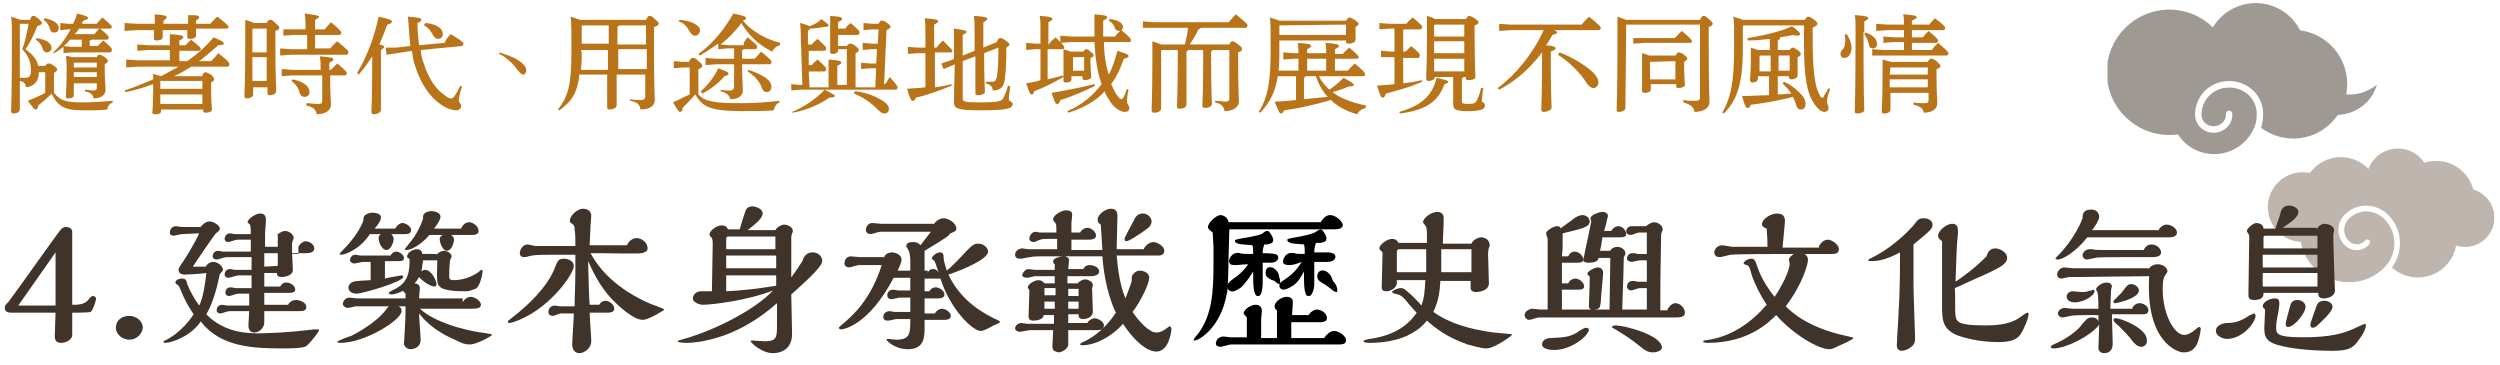 <?xml version="1.0" encoding="UTF-8"?>
<svg id="a" data-name="type text04 sp" xmlns="http://www.w3.org/2000/svg" width="315" height="46" xmlns:xlink="http://www.w3.org/1999/xlink" viewBox="0 0 315 46">
  <defs>
    <clipPath id="b">
      <rect x="265.52" y=".38" width="48.77" height="35.19" fill="none"/>
    </clipPath>
    <clipPath id="f">
      <rect x="531.02" y=".78" width="48.8" height="35.2" fill="none"/>
    </clipPath>
  </defs>
  <g clip-path="url(#b)">
    <g id="c" data-name="Group 5836" opacity=".5">
      <path id="d" data-name="Path 23697" d="M297.98,11.55c-.75.29-1.55.4-2.35.35.08-.43.12-.86.12-1.29.01-3.43-2.53-6.34-5.93-6.79-1.57-3.09-5.36-4.33-8.45-2.75-1.06.54-1.94,1.36-2.55,2.38-1.46-1.44-3.42-2.24-5.47-2.24-4.36,0-7.9,3.54-7.9,7.9s3.54,7.9,7.9,7.9c.35,0,.71-.02,1.06-.07,1.65,2.53,5.04,3.24,7.57,1.59,1.06-.69,1.85-1.73,2.23-2.94.12-.48.16-.98.13-1.48-.06-.88-.48-1.7-1.16-2.26-.71-.59-1.61-.88-2.53-.81-1.87.08-3.32,1.65-3.26,3.52.03.38.21.74.51.98.31.26.72.39,1.12.36h.03c.4-.03.77-.21,1.04-.5.26-.28.4-.66.38-1.04-.01-.22.15-.41.37-.43h0c.22-.01.42.16.43.38,0,0,0,0,0,0,.04.61-.17,1.2-.59,1.65-.41.44-.97.71-1.57.76h-.04c-.61.04-1.22-.15-1.69-.55-.47-.39-.76-.95-.8-1.56-.09-2.32,1.7-4.28,4.01-4.39,1.12-.08,2.24.28,3.1,1,.85.7,1.38,1.73,1.45,2.83.05.69-.03,1.38-.23,2.04,0,0,0,.01,0,.02,2.99,2.24,7.22,1.63,9.46-1.36.06-.08.12-.17.18-.26.58-.03,1.16-.15,1.71-.35,1.57-.57,2.78-1.86,3.23-3.47-.46.37-.97.66-1.53.87" fill="#3f332a"/>
      <path id="e" data-name="Path 23698" d="M311.63,23.87c-.68-2.58-3.31-4.12-5.89-3.44-.09.02-.18.05-.28.08-1.2-1.84-3.67-2.35-5.5-1.15-.7.46-1.24,1.13-1.54,1.92-1.84-1.92-4.89-1.98-6.81-.14-.21.2-.4.42-.57.65-2.38-.5-4.71,1.03-5.2,3.41-.5,2.38,1.03,4.71,3.41,5.2.21.04.42.07.64.08.62,3.37,3.84,5.6,7.21,4.99,1.48-.27,2.81-1.07,3.75-2.25,1.21-1.64,1.11-3.91-.24-5.43-.62-.72-1.52-1.15-2.47-1.16h-.03c-.89.01-1.74.42-2.31,1.1-.6.75-.57,1.82.06,2.54.28.32.68.51,1.1.52h.01c.4,0,.77-.19,1.02-.49.13-.16.35-.18.51-.05.16.13.18.35.05.51,0,0-.01.01-.02.02-.39.46-.96.73-1.56.74h-.02c-.63,0-1.22-.28-1.63-.76-.87-.99-.91-2.47-.08-3.5.71-.84,1.75-1.34,2.85-1.35h.04c1.15.01,2.25.52,3,1.4,1.59,1.8,1.69,4.47.25,6.39,2,1.81,5.09,1.66,6.9-.34.62-.68,1.03-1.52,1.19-2.43,1.94.63,4.02-.43,4.65-2.36.63-1.94-.43-4.02-2.36-4.65-.05-.02-.1-.03-.14-.04" fill="#7e6d5e"/>
    </g>
  </g>
  <g clip-path="url(#f)">
    <g id="g" data-name="Group 5836" opacity=".5">
      <path id="h" data-name="Path 23697" d="M298.02,11.57c-.7.3-1.5.4-2.3.3.1-.4.1-.9.1-1.3,0-3.4-2.5-6.3-5.9-6.8-1.6-3.1-5.4-4.3-8.5-2.8-1.1.5-1.9,1.4-2.5,2.4-1.5-1.4-3.4-2.2-5.5-2.2-4.4,0-7.9,3.5-7.9,7.9s3.5,7.9,7.9,7.9c.4,0,.7,0,1.1-.1,1.6,2.5,5,3.2,7.6,1.6,1.1-.7,1.9-1.7,2.2-2.9.1-.5.2-1,.1-1.5-.1-.9-.5-1.7-1.2-2.3s-1.6-.9-2.5-.8c-1.9.1-3.3,1.7-3.3,3.5,0,.4.2.7.5,1s.7.4,1.1.4h0c.4,0,.8-.2,1-.5.3-.3.4-.7.4-1,0-.2.1-.4.4-.4h0c.2,0,.4.2.4.4h0c0,.6-.2,1.2-.6,1.6s-1,.7-1.6.8h0c-.6,0-1.2-.2-1.7-.5-.5-.4-.8-1-.8-1.6-.1-2.3,1.7-4.3,4-4.4,1.1-.1,2.2.3,3.1,1s1.4,1.7,1.5,2.8c0,.7,0,1.4-.2,2h0c3,2.2,7.2,1.6,9.5-1.4.1-.1.1-.2.2-.3.6,0,1.2-.1,1.7-.4,1.6-.6,2.8-1.9,3.2-3.5-.5.6-1,.9-1.5,1.1" fill="#3f332a"/>
      <path id="i" data-name="Path 23698" d="M311.62,23.88c-.7-2.6-3.3-4.1-5.9-3.4-.1,0-.2.1-.3.1-1.2-1.8-3.7-2.4-5.5-1.2-.7.5-1.2,1.1-1.5,1.9-1.8-1.9-4.9-2-6.8-.1-.2.2-.4.4-.6.7-2.4-.5-4.7,1-5.2,3.4s1,4.7,3.4,5.2c.2,0,.4.1.6.1.6,3.4,3.8,5.6,7.2,5,1.5-.3,2.8-1.1,3.7-2.2,1.2-1.6,1.1-3.9-.2-5.4-.6-.7-1.5-1.1-2.5-1.2h0c-.9,0-1.7.4-2.3,1.1-.6.7-.6,1.8.1,2.5.3.3.7.5,1.1.5h0c.4,0,.8-.2,1-.5.1-.2.4-.2.5-.1.2.1.2.4.1.5h0c-.4.5-1,.7-1.6.7h0c-.6,0-1.2-.3-1.6-.8-.9-1-.9-2.5-.1-3.5.7-.8,1.7-1.3,2.8-1.3h0c1.2,0,2.2.5,3,1.4,1.6,1.8,1.7,4.5.3,6.4,2,1.8,5.1,1.7,6.9-.3.6-.7,1-1.5,1.2-2.4,1.9.6,4-.4,4.7-2.4.6-1.9-.4-4-2.4-4.7h-.1" fill="#7e6d5e"/>
    </g>
  </g>
  <g>
    <path d="M7,29.8c.1-.1.5-.7.6-.8.1-.1.3-.4.7-.4s.8.2.8.6v9.2h.3c.8,0,1.4-.2,1.7-.6.4-.5.5-.5.6-.5.2,0,.4.1.4.4,0,.1-.4,1.5-.7,1.6-.2.1-2,.1-2.3.1v2.8c0,.6-.8,1-1.4,1-.8,0-.8-.6-.8-.9,0,0,.1-2.8.1-2.9H1.6c-.4,0-1,0-1-.6,0-.3.1-.4.5-.8.3-.4,2.4-3.3,4.6-6.4l1.3-1.8ZM7,38.5v-6.7l-4.7,6.7h4.7Z" fill="#3f332a"/>
    <path d="M16.3,42.8c-.9,0-1.7-.7-1.7-1.5,0-.9.7-1.5,1.7-1.5.9,0,1.7.7,1.7,1.5-.1.8-.8,1.5-1.7,1.5Z" fill="#3f332a"/>
    <path d="M25.3,28.6c.1-.2.6-.7,1.1-.7s1.3.5,1.3.9c0,.2-.1.3-.5.6-.2.2-2.4,3.4-2.9,4.2h1.6c.2-.3.5-.6,1-.6.6,0,1.2.6,1.2,1,0,.1-.1.2-.2.3,0,0-.1.2-.2.2-.4,2-.9,3.7-1.7,5.1,2.3,2.4,5.4,2.4,6.6,2.4.3,0,.6,0,2.7-.1,1.6-.1,2.7-.2,4.3-.4h.4c.1,0,.2,0,.2.1,0,.2-1.1,1.6-1.6,2-.4.3-2.2.3-2.9.3-3.6,0-7.9-.1-10.4-3.4-1.2,1.8-3.6,2.7-4.5,2.7-.1,0-.2,0-.2-.1s.1-.2.2-.2c.2-.1,2-.9,3.6-3.3-.6-.9-1.1-1.7-1.7-3.2-.1-.3-.2-.4-.3-.5-.2-.1-.3-.2-.3-.3,0-.3.4-.5.8-.5.5,0,.6.2.7.7.2.6.9,1.9,1.5,2.7.5-.9.8-3.1.9-4.1-.7.1-2.4.2-2.7.2-.6,0-.8-.3-.8-.6,0-.2.1-.3.2-.5.6-.8,1.8-2.8,2.4-4.1-.3,0-2,.1-2.2.1-.1,0-1,.2-1,.2-.3,0-.5-.1-.5-.4s.2-.8.8-.8c.1,0,.6.1.7.1h2.4ZM37.6,31.1c.2-.4.6-.7.9-.7.5,0,1.1.4,1.1.9s-.6.6-1,.6h-1.8c0,.3.1,1.7.1,2.1,0,.8-1.2.9-1.3.9-.7,0-.7-.2-.7-.5h-1.6v1.7h2c.1-.1.2-.5.8-.5.5,0,1.1.4,1.1.9,0,.4-.5.4-.9.4h-3v1.5h3c.2-.4.6-.6,1-.6.5,0,1.3.3,1.3.9,0,.5-.6.5-1,.5h-4.3v1.4c0,.8-.7,1.3-1.3,1.3s-.7-.6-.7-.9.1-1.5.1-1.8h-2.5c-.2,0-1,.3-1.1.3-.2,0-.5-.1-.5-.4,0,0,0-.7.7-.7.1,0,.5.1.6.1h2.8v-1.5h-1.4c-.2,0-1,.3-1.1.3-.2,0-.5-.1-.5-.4,0-.1,0-.7.7-.7.1,0,.5.1.6.1h2v-1.6h-1.7c-.2,0-1,.3-1.2.3s-.5-.1-.5-.4c0-.2.1-.7.7-.7.1,0,.5.1.6.1h2.1v-1.6h-3.2c-.2,0-1,.3-1.2.3s-.5-.1-.5-.4.2-.7.7-.7c.1,0,.5.1.6.1h3.5v-1.5h-1.7c-.2,0-1,.3-1.1.3-.2,0-.5-.1-.5-.4,0-.1.1-.7.7-.7.1,0,.5.1.6.1h2c0-.3,0-1-.1-1.2-.2-.2-.3-.2-.3-.3,0-.4,1-1.1,1.6-1.1.1,0,.7,0,.7.7v.4c0,.1-.1,1-.1,1.6h1.5c.2-.2.7-.5,1-.5.5,0,1.1.4,1.1.9,0,.1-.2.5-.2.6v1.4h.8v-.9ZM35,31.1v-1.5h-1.6v1.5h1.6ZM35,33.5v-1.6h-1.7v1.7l1.7-.1Z" fill="#3f332a"/>
    <path d="M58.3,38.1c.2-.4.6-.7,1-.7.5,0,1.3.5,1.3,1s-.7.5-1.3.5h-6.4c2.4,2.2,7.5,3,7.8,3,1.2.2,1.3.2,1.3.3s-1.9,1.2-2.8,1.2c-.6,0-.9-.1-1.9-.6-2.8-1.2-4-2.7-4.5-3.3,0,.5.2,2.8.2,3.3,0,1-.9,1.2-1.3,1.2-.3,0-.8-.3-.8-.7,0-.1.1-1.4.1-1.7.1-1.5.1-2.5.1-3h-.9c.2.1.4.2.4.6,0,1.1-4.6,4-7.7,4-.1,0-.4,0-.4-.1,0-.2,1.5-.7,1.8-.8,1.8-.9,3.5-2.2,4.2-3.1.2-.3.3-.4.5-.6h-4.2c-.1,0-.8.2-1,.2s-.6-.2-.6-.5.3-.8.8-.8c.1,0,.9.1,1,.1h6.1v-.6l-.2-.2s-.1-.1-.1-.2c0-.4,1.1-.9,1.4-.9,0,0,.7,0,.7.6,0,.2-.1,1.1-.1,1.3h5.5v.5ZM49.8,28.8c.2-.4.6-.7.9-.7.4,0,1.1.4,1.1.9,0,.4-.4.5-.7.5h-1.8c.2.2.3.4.3.6,0,.5-.4,1.4-.9,1.4-.6,0-1-1-1-1.5,0-.2.1-.4.3-.5h-1.4c-1.3,2-3.2,2.6-3.6,2.6-.1,0-.2,0-.2-.1s.5-.6.6-.7c1.2-1.2,2.2-2.8,2.4-3.6v-.2c0-.4.6-.7,1.1-.7.1,0,1.1,0,1.1.6,0,.4-.5,1.1-.8,1.4,0,0,2.6,0,2.6,0ZM49.2,32.2c.2-.4.6-.5.7-.5.4,0,1,.4,1,.8s-.4.4-.6.4h-1.8v2.2c.3-.1,2-.4,2.1-.4.2,0,.2.1.2.2,0,.6-5.1,2.1-5.9,2.1-.4,0-1-.2-1-.8,0-.3.3-.6.6-.7.3-.1,1.8-.2,2.2-.2v-2.3h-1c-.1,0-.9.2-1.1.2s-.5-.2-.5-.4c0-.3.2-.7.7-.7.1,0,.5.1.6.1h1.6s2.2,0,2.2,0ZM55,32.1c.2-.3.7-.5.9-.5.4,0,1,.3,1,.7,0,.1-.1.3-.2.5-.1,1-.1,1.7-.1,2s0,.5.6.5c1.4,0,2.8-.7,3.3-1.2,0,0,.1-.1.2-.1s.1.1.1.2-.2,1.8-.9,2.2c-.1,0-.7.3-1.1.3-.9,0-2.9,0-3.4-.6-.3-.3-.4-.4-.3-3.3h-1.8c0,.2-.1.6-.2,1.4.1-.1.3-.2.5-.2.7,0,1.4,1.3,1.4,1.8,0,.2-.1.3-.3.3-.4,0-1.4-.6-1.9-1.2-.2.4-.7,1.3-2.6,2-.3.1-.7.2-.8.2-.4,0-.4-.1-.4-.2s.1-.1.6-.4c2-.9,2-2.5,2-3.9-.3-.1-.3-.2-.3-.3,0-.5.8-.9,1.2-.9.6,0,.7.4.7.6h1.8v.1ZM58.1,28.8c.2-.5.6-.8,1-.8.5,0,1.2.5,1.2,1.1,0,.4-.4.5-.8.5h-2.7c.4.2.4.5.4.6,0,.4-.3,1.4-.9,1.4-.5,0-.9-1-.9-1.5,0-.2.2-.4.4-.5h-1.7c-.7.9-2.1,1.9-2.9,1.9-.1,0-.2,0-.2-.1,0,0,.6-.8.7-.9.7-.8,1.5-2.4,1.6-3v-.2c0-.5.7-.7,1-.7.5,0,1.2.2,1.2.7,0,.3-.2.7-.8,1.5h3.4Z" fill="#3f332a"/>
    <path d="M69.8,34c.5-1.3.6-1.4,1.3-1.4.5,0,1.2.3,1.2.9,0,.9-2.2,4.1-5.3,6-1.5.9-2.6,1.2-2.8,1.2-.1,0-.2,0-.2-.2q0-.1.3-.3c3.8-2.9,5.1-5.2,5.5-6.2ZM74.4,31.9c1.1,2,3.2,4.5,7.6,6.4.3.1,1.7.6,1.7.7s-2,1.3-2.7,1.3c-1.2,0-3-1.7-3.9-2.6-1.6-1.7-2.5-3.7-3-4.8.1,3.5.1,4.4.2,5.5h1.2c.1-.2.4-.5.8-.5.5,0,1.1.5,1.1,1s-.6.5-1.1.5h-2c0,.6.2,3.1.2,3.6,0,.9-.9,1.5-1.5,1.5-.2,0-.9-.1-.9-1.1,0-.5.2-3.3.2-3.9h-1.7c-.1,0-.8.3-.9.3-.4,0-.6-.2-.6-.5,0-.4.3-.8.8-.8.1,0,.6.1.7.1h1.8c0-1.1.1-2.7.1-4.5v-2h-3.5c-.5,0-1.3,0-2,.1-.1,0-.7.2-.9.2-.3,0-.6-.1-.6-.5,0-.5.4-1.1,1-1.1.1,0,.9.2,1,.2h5c0-.8,0-1.6-.1-2.1,0-.3,0-.5-.3-.7s-.3-.2-.3-.4c0-.6.9-1.5,1.7-1.5.2,0,1,.1,1,.9,0,.2-.1,1.1-.1,1.3,0,.8-.1,1.7-.1,2.4h4.7c.2-.5.7-.9,1.2-.9.7,0,1.4.6,1.4,1.3,0,.4-.4.5-.7.6-.4.1-4.6,0-5.4,0,0,0-1.1,0-1.1,0Z" fill="#3f332a"/>
    <path d="M99.6,35.1c.5-.7,1-1.4,1.5-2.2.3-1.1,1.1-1.1,1.3-1.1.6,0,1.2.4,1.2,1.1,0,.8-2.7,3.1-3.9,4.2,0,.7.1,4.3.1,5,0,2.4-2.2,2.4-2.4,2.4-1.4,0-2.8-1.3-2.8-1.5,0-.1.1-.1.1-.1.2,0,1.4.1,1.7.1,1.4,0,1.5-.5,1.5-1.8v-3c-4.5,4-8.5,4.6-9.4,4.8-.5.1-1.4.2-1.9.2-.2,0-1.2,0-1.2-.2,0-.1.1-.1.8-.3,3.6-1,8.9-3.6,11.2-6.1-3.3,1.3-7.8,1.8-8.8,1.8-.5,0-1.3-.3-1.3-.8s.5-.9,1-.9h1.4c0-.8.1-4.9.1-5.9,0-.3,0-.6-.1-.8-.3-.3-.3-.4-.3-.5,0-.4.9-1.1,1.5-1.1.1,0,.7,0,.8.5h1.5c.1-.4.7-2.3.8-2.5.2-.3.5-.4.8-.4.4,0,1.3.3,1.3.9s-1,1.4-1.9,2.1h3.5c.2-.4.8-.7,1.1-.7.4,0,1.1.3,1.1.8,0,.1-.2.6-.2.7v5.3h-.1ZM97.7,31.4v-1.6h-6c-.1,0-.2.1-.2.3v1.3s6.2,0,6.2,0ZM97.8,33.8v-1.6h-6.3v1.6h6.3ZM91.5,36.7c2.1-.1,3.8-.3,6.3-.7v-1.3h-6.3v2Z" fill="#3f332a"/>
    <path d="M116.9,34.4c.1-.4.4-.5.7-.5.2,0,.5.1.7.5-.1-.2-.4-1.2-.5-1.4,0-.1-.4-.4-.4-.4,0-.3.6-.8,1-.8s.5.2.5.7c0,.4.3,1.3.4,1.6.5-.4,1.7-1.6,2.5-2.5.7-.7.9-.9,1.5-.9s1.2.5,1.2,1c0,.9-2.9,2.2-5,2.9,1.2,2.5,3.1,4.2,5.7,5.5.3.1.8.4.8.4,0,.1-.1.1-.1.2-.1,0-.6.3-.7.3-.7.4-1.3.7-1.6.7-1.1,0-3.9-2.8-5.1-6.6h-2v1.6h.6c.2-.4.6-.5.8-.5.4,0,1.1.4,1.1.9,0,.4-.4.5-.8.5h-1.7v1.9h1.3c.2-.4.6-.6.9-.6.4,0,1.1.4,1.1.9s-.6.5-.9.5h-2.4v.9c0,1.2,0,2.8-2.1,2.8-1.7,0-2.7-1.1-2.7-1.2s.1-.1.2-.1.9.1,1,.1c1.8,0,1.8-.8,1.8-2.6h-1.8c-.1,0-.8.2-1,.2-.4,0-.6-.1-.6-.5,0-.5.5-.7.8-.7.1,0,.5.1.6.1h2v-1.8h-1.4c-.1,0-.8.2-.9.2-.3,0-.6-.1-.6-.5,0-.5.4-.7.8-.7.1,0,.5.1.6.1h1.5v-1.6h-2.1c-3.2,6.1-6.4,6.5-6.6,6.5,0,0-.3,0-.3-.2,0-.1.1-.1.5-.5,1.2-1,3.5-3,4.9-7.4h-2.9c-.2,0-1,.3-1.2.3-.3,0-.6-.2-.6-.5s.2-.9.8-.9c.2,0,1,.1,1.2.1h3c.2-.5.7-.6,1-.6.4,0,1.2.3,1.2.9,0,.3-.3,1-.5,1.4h1.6v-1.5c0-.2-.1-.8-.2-1-.2-.4-.3-.5-.3-.6,0-.5.6-.5.9-.5.2,0,.5,0,.9.4.3-.4.5-.7,1.3-1.7h-6.4c-.2,0-1,.3-1.2.3-.3,0-.6-.2-.6-.5s.2-.9.8-.9c.2,0,1,.1,1.2.1h6.6c.1-.2.6-.7,1.2-.7s1.6.6,1.6,1.3c0,.3-.1.3-.7.6-.1,0-.2.1-.2.2-.4.4-2.6,1.7-3.1,2v2.5h.4v.3Z" fill="#3f332a"/>
    <path d="M132.9,33.9v-.6c-.2-.1-.2-.3-.2-.4,0-.4,1-.6,1.2-.6h-2.6c-.4,0-1.1,0-1.5.1-.2,0-1,.2-1.2.2s-.7,0-.7-.5.5-.8.9-.8c.1,0,.7.1.8.1h3.6v-1.3h-1.1c-.2,0-.9,0-1,.1-.1,0-.7.3-.8.3-.2,0-.6-.1-.6-.4,0-.4.3-.9.8-.9.1,0,.5.1.5.1h2.1v-.2c0-.8,0-.9-.2-1.1s-.2-.2-.2-.4c0-.5,1.1-1.1,1.6-1.1.1,0,.8,0,.8.5,0,.2-.1.9-.1,1.1v1.2h1.1c.2-.4.6-.6.9-.6.5,0,1.1.5,1.1,1,0,.4-.5.5-.9.5h-2.2v1.3h3.9c-.1-1.4-.1-1.8-.2-3.2-.2-.1-.4-.3-.4-.6,0-.7,1-1.4,1.7-1.4.6,0,.8.4.8.9,0,.6-.1,3.6-.1,4.2h3.4c.3-.7,1-.9,1.2-.9.5,0,1.4.5,1.4,1.1s-.6.6-.8.6h-5.2c.1.7.2,3.2,1.1,5.4.2-.5.8-2,.8-2.3v-.3c0-.4.5-.9,1-.9.4,0,1.2.2,1.2.9s-1,2.9-2.1,4.3c.8,1.2,2.1,2.6,3,2.6.5,0,1-.3,1.1-.4.1-.1.6-.4.6-.4.1,0,.2.2.2.4s-.3,2.8-1.9,2.8c-1.1,0-2.7-1.2-4.2-3.5-1.3,1.5-3.4,2.7-5.1,2.7-.2,0-.3,0-.3-.1s.1-.2.6-.4c1-.5,2.6-1.6,3.9-3.6-.2-.4-1.4-2.9-1.7-7.1h-4.7c.3.1.5.2.5.5,0,.2-.1.9-.1,1.1h1.9c.1-.2.3-.5.8-.5s1.2.3,1.2.8-.7.6-1.1.6h-2.9v.9h1.3c.2-.3.7-.5.9-.5.4,0,1,.3,1,.7,0,.1,0,.2-.1.4,0,.4.1,2.5.1,3,0,.6-.7.9-1.2.9-.6,0-.6-.3-.6-.6h-1.3v1.1h2.4c.2-.4.7-.6.9-.6.4,0,1.2.4,1.2.9,0,.4-.4.6-.7.6h-3.8v1.8c0,.6-.9,1-1.2,1-.1,0-.4-.1-.6-.2q-.2-.2-.2-.6c0-.3.1-1.6.1-2h-2.9c-.2,0-1.1.2-1.3.2-.3,0-.6-.2-.6-.4,0-.4.4-.7.8-.7.1,0,.6.1.8.1h3.3v-1.1h-1.3c0,.6-1,.7-1.3.7-.6,0-.6-.4-.6-.6s.1-2.7.1-3.1c0-.1,0-.2-.1-.3s-.1-.1-.1-.2c0-.4.9-.9,1.3-.9.3,0,.6.1.8.4h1.3v-.9h-2.5c-.1,0-.8.2-1,.2s-.6-.1-.6-.3c0-.3.4-.8.8-.8.1,0,.7.1.8.1h2.5v-.1ZM133,36.3h-1.4v.9h1.4v-.9ZM132.9,38.9v-.9h-1.3v.9h1.3ZM135.9,37.3v-.9h-1.3v.9h1.3ZM135.9,38.9v-.9h-1.3v.9h1.3ZM144,26.9c.6,0,1.1.5,1.1,1,0,.4-.3.7-.4.8-.8.6-2.4,1.7-2.8,1.7-.2,0-.2-.2-.2-.4.3-.6.5-1,1.2-2.3.2-.5.6-.8,1.1-.8Z" fill="#3f332a"/>
    <path d="M181.5,35.2c-.1,1.6-.2,2.6-.9,4.1,2.1,1.5,4.7,2.2,7.6,2.6.2,0,2.1.2,2.2.2s.1,0,.1.1-2.2,1.7-3.2,1.7c-.7,0-2-.4-2.4-.5-2.6-.9-4.1-2.1-5.1-3-.6.7-1.1,1.2-2.5,1.9-1.5.7-3.4.9-4.6.9-.2,0-.9,0-.9-.2,0-.1.1-.2,1.4-.4,3.3-.6,4.7-2.3,5.3-3.2-.6-.6-.6-.7-1-1.1-.2-.3-.7-.9-1.1-1.1-.1-.1-1-.2-1-.4s.7-.5,1.1-.5c.3,0,.5.1.9.5.3.2,1.5,1.4,1.7,1.7.4-1.1.4-1.8.5-3.2h-3.6v.4c0,.5-.7,1-1.3,1s-.6-.3-.6-.6c0-.6.1-3.6.1-4.3l-.2-.2c-.1-.1-.2-.2-.2-.3,0-.5,1-1.2,1.6-1.2.1,0,.6,0,.8.5h3.6c0-1.3,0-1.7-.1-2,0-.1-.4-.5-.4-.6,0-.5,1-1.3,1.8-1.3.5,0,.8.3.8.7v.4c0,.9-.1,2-.1,2.9h3.6c.2-.5.9-.8,1.2-.8.6,0,1.1.4,1.1,1,0,.1,0,.2-.1.3-.1.4-.1.7-.1.9,0,.5.1,3,.1,3.6,0,1-1.4,1.1-1.6,1.1-.3,0-.7-.1-.7-.5v-.9h-3.8v-.2ZM179.7,34.3v-2.9h-3.4c-.2,0-.3.2-.3.3v2.6h3.7ZM185.4,34.3v-2.9h-3.8v2.9h3.8Z" fill="#3f332a"/>
    <path d="M210.1,39c.2-.4.6-.8,1-.8.6,0,1.2.6,1.2,1.2,0,.5-.5.6-1.1.6h-17.3c-.2,0-1,.3-1.2.3-.5,0-.6-.5-.6-.6,0-.4.5-.8,1-.8.1,0,.8.1,1,.1h.9v-8.9c0-.1-.2-.6-.2-.7,0-.3.9-.9,1.4-.9.2,0,.5.1.4.3.3-.2,1.6-1.2,1.9-1.4.2-.1.5-.3.9-.3s.9.3.9.8c0,.7-.9.9-3.4,1.5,0,1.5,0,2-.1,2.9h.8c.1-.3.4-.6.8-.6.6,0,1.1.6,1.1,1s-.5.4-.8.4h-1.9v2.6h.8c.1-.3.5-.6.9-.6.5,0,1.1.5,1.1,1,0,.4-.6.4-.8.4h-2v2.5h3.7q-.3-.1-.3-.4c0-.4.1-2.6.1-3v-.7c0-.1-.3-.3-.3-.4,0-.3.9-.8,1.3-.8.1,0,.7,0,.7.7,0,.2-.3,3.2-.3,3.6-.1.8-.1.9-.8,1h1.9l.1-6.5h-1.5c0,.5-.7.6-1.2.6-.1,0-.7,0-.7-.3,0-.2.2-.9.2-1.1.2-.9.4-1.8.8-3.8l-.1-.4c0-.4,1.1-.8,1.5-.8s.7.2.7.5q0,.1-.1.4c0,.1-.2,1-.4,1.5h.9c.2-.3.5-.6.9-.6.6,0,1,.6,1,1s-.5.4-.8.4h-2.2c-.1.6-.1.9-.3,1.7h1.3c.1-.3.5-.5.9-.5.5,0,1,.4,1,.8,0,.2-.1.3-.2.5,0,.6-.1,3.9-.2,6.6h3.1v-2.7h-.9c-.2,0-.9.3-1.1.3s-.5-.2-.5-.5c0,0,0-.7.7-.7.2,0,.4,0,.6.1h1.2v-2.7h-.9c-.1,0-.9.2-1,.2s-.6-.1-.6-.4c0-.2.1-.7.7-.7.2,0,.5,0,.6.1h1.2v-2.7h-1c-.1,0-.3.1-.4.1-.2.1-.4.2-.7.2-.1,0-.5-.1-.5-.4,0-.2.1-.7.7-.7h1.8c.2-.2.7-.5,1-.5.5,0,1.1.4,1.1.9q0,.1-.2.6c-.1,5.8-.1,6.3-.1,9.6h.9v-.1ZM195.8,44.1c-.4,0-1.5-.1-1.5-.7,0-.5.5-.8,1-.8,1.7-.1,2.4-.1,3.4-.7.1-.1.9-.6,1.1-.6s.4.1.4.2c0,.8-2.2,2.6-4.4,2.6ZM207.1,44c-1.7-1.4-2.6-1.9-3.4-2.4-.3-.2-.6-.3-.6-.4s.2-.2.5-.2c1,0,5.8,1.2,5.8,2.8,0,.4-.7.6-1.1.6-.7,0-1-.3-1.2-.4Z" fill="#3f332a"/>
    <path d="M229.2,31c.1-.2.5-.8,1.1-.8.5,0,1.4.6,1.4,1.2s-.6.6-.9.6h-3.4c.2.2.4.3.4.8,0,.4-.6,2.9-2.8,5.8.9.9,3,2.7,7.5,3.7.9.2,1,.2,1,.3,0,.2-1.2.7-2.3,1.2-.2.1-.4.2-.7.2-1.4,0-4.6-1.9-6.7-4.3-1,1-3.6,3.5-8.6,3.5-.2,0-.6,0-.6-.2,0-.1.1-.1.8-.2,2.9-.5,5.3-2.2,7.2-4.4-.8-1.2-1.5-2.6-1.9-3.8-.2-.8-.3-1.1-.6-1.2-.3-.1-.4-.1-.4-.2,0-.3.6-.6.9-.6.5,0,.5.1.9,1.2.5,1.5,1.6,3,2.1,3.6.9-1.3,1.9-3.3,1.9-4.2,0-.1-.1-.4-.1-.5,0-.2.2-.4.6-.7-1.2,0-7.2,0-7.9.1-.2,0-1.2.3-1.4.3-.4,0-.7-.2-.7-.6s.4-.9,1-.9c.2,0,1.1.2,1.3.2h4.4c0-.7,0-1.1-.1-2.3-.4-.1-.6-.4-.6-.5,0-.7,1.1-1.4,1.9-1.4,1,0,1,.7,1,1,0,.2-.2,2.2-.3,3.3h4.6v-.2Z" fill="#3f332a"/>
    <path d="M235.9,32.9c-.1,0-.5,0-.5-.1s0-.1.4-.3c2.5-1.2,4.5-3.2,5.3-4.1.6-.8.7-.9,1.3-.9.7,0,1.1.4,1.1.8,0,.5-.2.7-2.4,2.5v5.1c0,1,.2,6.4.2,6.6,0,.5,0,.9-.6,1.3-.3.2-.7.4-1.1.4s-.6-.3-.6-.7c0-.6.2-3.2.2-3.8.2-3,.2-5.6.2-7.9-1.8,1-3,1.1-3.5,1.1ZM246.4,39.8c.1.8.5,1.2,3.6,1.2,1.1,0,3.1,0,4.5-1,.8-.6.9-.6,1-.6s.1.1.1.2c0,.5-.6,1.9-1,2.5-.6.9-1.7,1-2.9,1-2.2,0-4.2-.5-5.2-.9-1.8-.8-1.8-2-1.8-3.8v-8c-.5-.4-.5-.5-.5-.7,0-.6,1-1.5,1.8-1.5.7,0,.7.6.7.9v.4c-.2,1.5-.2,3.7-.3,6,2.2-1.5,3.3-2.6,3.9-3.2.1-.3.3-1,1.1-1,.6,0,1.5.5,1.5,1.2,0,.8-1.1,1.3-2.8,2.1-2.1.9-2.6,1.2-3.8,1.7.1.7,0,3,.1,3.5Z" fill="#3f332a"/>
    <path d="M268.7,38.7c.2-.2.4-.5.9-.5s1.1.4,1.1.9-.5.5-.8.5h-3.8c0,.5.1,3.1.1,3.7,0,.2,0,1.2-1.1,1.2-.4,0-.7-.3-.7-.6,0-.1.1-2.6.1-3-1,1.4-4.2,3-5.7,3-.1,0-.4,0-.4-.2,0-.1.1-.2.8-.5,2.1-1,3-2.1,3.1-2.3.7-.8.8-.9,1.3-.9.6,0,.7.3.8.5v-.8h-1.4s-1.8,0-2.1.1c-.1,0-.8.2-1,.2-.4,0-.6-.3-.6-.5s.2-.7.9-.7c.1,0,.8.1.9.1h3.3c0-.7,0-1.3-.1-2,0-.1-.2-.4-.2-.4,0-.4.8-.9,1.3-.9.3,0,.7.1.7.5,0,0-.1.3-.1.4s-.1,1.9-.1,2.4h2.8v-.2ZM271.9,29.1c.2-.4.6-.8,1.1-.8.6,0,1.3.5,1.3,1s-.6.6-.9.6h-10.4c-1.4,1.8-3.1,2.8-3.7,2.8,0,0-.3,0-.3-.1s0-.1.5-.6c.2-.2,2-2.1,2.9-4.5,0-.4,0-1.1,1.1-1.1.7,0,1,.5,1,.9s-.5,1.2-.9,1.7h8.3v.1ZM270.7,33.9c.3-.4.7-.6,1.2-.6.6,0,1.2.4,1.2.9,0,.1-.1.2-.3.5-.2.3-.3.7-.3,1.7,0,3.3,1.5,5.8,2.7,5.8.4,0,.9-.2,1.7-.9,0,0,.1-.1.2-.1s.2.1.2.2c0,.2-.2,1.4-.5,2-.5.9-1.1,1-1.7,1-.7,0-4.8-1.3-4.3-9.6-1.4,0-8.1.1-8.5.1h-1.6c-.1,0-.8.2-.9.2-.5,0-.6-.3-.6-.5,0-.3.3-.9.9-.9.2,0,.9.1,1.1.1h9.5v.1ZM261.4,38.1c-.4,0-1-.2-1-.7,0-.4.3-.7.8-.7.2,0,.9.1,1.1.1s.5,0,.8-.1c.1,0,.7-.2.7-.2.1,0,.1.1.1.2.1.4-1.2,1.4-2.5,1.4ZM267.4,32.4c-1.4,0-3.3,0-3.4.1-.1,0-.9.2-1,.2-.4,0-.6-.3-.6-.5,0-.4.4-.8.9-.8h.3c.4.1.9.1,1.4.1h5.1c.2-.4.5-.7,1-.7.6,0,1.2.5,1.2,1s-.6.6-1.1.6h-3.8ZM269.8,43.7c-.5,0-.9-.5-1-.6-.6-.8-1.2-1.4-1.8-2-.5-.4-.7-.6-.7-.8s.2-.2.3-.2c.7,0,3.9,1.3,3.9,2.7.1.4-.2.9-.7.9ZM266.5,38.2c-.2,0-.2-.1-.2-.2s0-.1.1-.2c.1-.1.7-.7.9-.9.8-1.1.9-1.1,1.3-1.1s.9.4.9.8c0,1-2.8,1.6-3,1.6Z" fill="#3f332a"/>
    <path d="M284,39.5c.1,0,.2.1.2.3,0,.8-1.6,2.9-3.6,2.9-.6,0-1.4-.4-1.4-1,0-.8,1.1-1,1.3-1,1.1,0,1.8-.2,3-1,.1,0,.4-.2.5-.2ZM291.9,28.9c.3-.6.8-.7,1-.7.5,0,1.2.3,1.2.8,0,.1-.1.4-.1.5v.9c0,.3.1,2.8.1,3.3,0,.4.1,2.4.1,2.9,0,.8-1,1-1.4,1-.7,0-.7-.4-.7-.7h-6.9c0,.3,0,.9-1.2.9-.7,0-.7-.4-.7-.7,0-1,.1-5.9.1-7v-.4c0-.1-.3-.5-.3-.6,0-.3.8-1,1.2-1,.2,0,.9.1.9.7h1.5c.1-.3.7-2,.7-2.2.1-.2.3-.7,1-.7.5,0,1.2.3,1.2.8,0,.7-1.1,1.4-2,2h4.3v.2ZM286.8,41.3c0,.7,0,1.2,3.3,1.2,3.6,0,5.1-.5,6.3-1,.2-.1,1.5-.7,1.6-.7s.1.1.1.2c0,.3-.2.9-.8,1.7-.8,1.2-1.4,1.5-3.4,1.5-2.4,0-4.7-.2-6.4-.6-1.7-.4-2.2-.9-2.2-2.2,0-.3.1-2,.1-2.4-.2-.2-.3-.3-.3-.4,0-.5.8-1,1.5-1,.5,0,.6.2.6.7,0,0-.1.8-.1.9-.3,1.4-.3,1.6-.3,2.1ZM292,31.3v-1.6h-6.6c-.1,0-.2.1-.2.2v1.4h6.8ZM292,33.7v-1.6h-6.9v1.6h6.9ZM292,36.1v-1.7h-6.9v1.7h6.9ZM288.3,41.2c-.3,0-.3-.3-.3-.4,0-.3.5-2,.6-2.4.1-.2.2-.6.9-.6.5,0,1,.4,1,.8.1.7-1.4,2.6-2.2,2.6ZM292.1,40.9c-.1.1-.4.4-.7.4-.2,0-.3-.2-.3-.4s.7-2.1.8-2.4c.2-.6.8-.6,1-.6.5,0,1,.3,1,.8-.1.7-1.5,1.9-1.8,2.2Z" fill="#3f332a"/>
    <g>
      <g>
        <path d="M157.3,33.3c-.7,0-1.2.1-1.5.1-.5,0-.8,0-.9-.3-.1-.3,0-.5.2-.8.3-.4.7-.5,1.1-.4.3.1.9.1,1.7.1,0-.5,0-.9-.1-1.1-1-.1-1.6-.1-1.8-.2-.3-.1-.4-.2-.4-.4,0-.1.2-.1.5-.2,1.8-.3,2.8-.5,3-.7.3-.3.5-.3.6-.3.2,0,.3.2.5.5.2.4.3.6.2.8,0,.2-.3.3-.7.4h-.4c-.1.3-.2.6-.2,1v.1c1.1,0,1.7.1,1.8.2.2.2.2.4.1.6-.2.3-.5.4-.9.4h-1v2.6c0,.5-.1,1-.2,1.3-.1.2-.2.3-.4.3s-.3-.1-.4-.4c-.2-.5-.2-1.4-.2-2.7-.6,1-1.1,1.6-1.5,2-.6.4-1,.6-1.3.5s-.5-.3-.5-.6.3-.6.7-.9c.9-.6,1.6-1.3,2.1-2.1q0,.2-.1.2Z"/>
        <path d="M159.5,34.1c.1-.4.4-.5.8-.4.3.1.6.4.8.8,0,.2.1.3.1.5.1.2.1.3.1.5s0,.3-.1.3-.3-.1-.6-.4c-.2-.1-.4-.1-.5-.2-.6-.3-.7-.6-.6-1.1Z"/>
        <path d="M162.5,33.4c-.5,0-.8-.1-.8-.3-.1-.2,0-.5.2-.8.3-.4.7-.5,1.2-.4.3.1.6.1.9.1h.4c0-.5,0-.9-.1-1.2-1-.1-1.6-.1-1.7-.2-.3-.1-.4-.2-.4-.4,0-.1.2-.1.5-.2,1.9-.3,2.9-.6,3.1-.8.3-.2.5-.3.6-.3.2,0,.3.2.5.5.2.4.3.6.2.8,0,.2-.2.3-.7.4h-.6c-.1.3-.2.7-.2,1.1v.1h1.7c.4,0,.6.1.8.2.2.2.2.4.1.6-.2.3-.5.4-1,.4h-1.6v2.7c0,.5-.1,1-.3,1.3-.1.2-.2.3-.4.3s-.4-.1-.4-.4c-.2-.4-.2-1.3-.2-2.7-.4.8-.8,1.4-1.4,1.8-.6.4-1,.5-1.3.5-.3-.1-.4-.3-.4-.5,0-.3.2-.5.7-.8.9-.6,1.6-1.3,2.1-2.2-.7.3-1.2.4-1.5.4Z"/>
        <path d="M166,34.6c.1-.4.4-.6.9-.5.3.1.7.4.9.9.1.3.2.5.4.7.2.3.3.6.3.8s0,.3-.1.3-.4-.1-.7-.4c-.4-.3-.8-.6-1-.7-.6-.3-.8-.6-.7-1.1Z"/>
      </g>
      <path d="M166.9,42.5c.3-.4.7-.8,1.2-.8.6,0,1.5.6,1.5,1.2,0,.5-.6.5-.9.5h-13.6c-.2,0-1.1.3-1.3.3s-.6-.1-.6-.4c0-.5.4-.9,1-.9.1,0,.6.1.8.1h2.1v-2.5c-.3-.4-.4-.4-.4-.5,0-.5.9-1.1,1.5-1.1.3,0,.8.1.8.8,0,.1-.1.9-.1,1.1v2.3h2v-3.5c-.2-.1-.3-.3-.3-.5,0-.6.9-1.2,1.5-1.2.8,0,.8.5.8.7s-.1,1.4-.1,1.6h2.1c.2-.4.7-.7,1-.7.5,0,1.3.4,1.3,1.1,0,.4-.5.5-.8.5h-3.7v2h4.2v-.1Z"/>
      <path d="M167.6,27.1c-.5,0-.9.4-1.2.9h-11.6c-.1-.7-.8-.9-1-.9-.6,0-1.6,1-1.6,1.5,0,.2.1.3.6.7,0,.3.1,1.6.1,1.8v2.3c0,3.4-.2,6.3-1.9,8.6-.1.1-.6.7-.6.8s.1.1.2.1c.3,0,3.2-1.4,4-6,.1-.1.2-3.3.2-4.6l.1-3.4h13.1c.7,0,1.2-.1,1.2-.6-.2-.6-1-1.2-1.6-1.2Z"/>
    </g>
  </g>
  <g>
    <path d="M14.2,12.9c-.4.2-.6.4-.7.9-.8.1-1.5.1-3.1.1-2.3,0-3.1-.5-3.9-2.1-.6.6-1.2,1.1-1.7,1.5,0,.3-.1.5-.3.5s-.3-.2-1-1.1c.7-.3,1.5-.6,2.2-1v-2.6h-.8c0,1.1-.6,1.8-1.6,1.9-.1-.4-.2-.7-.8-.8v3.6c0,.3-.4.5-.8.5-.2,0-.3-.1-.3-.3,0-.4.1-1.6.1-9.6,0-.9,0-1.5-.1-2.3.4.1.8.3,1.2.4h1.2c.1-.4.2-.5.4-.5s.3.1.7.4c.3.3.4.4.4.5s-.2.3-.6.4c-.4,1-.9,2.1-1.5,2.9,1,.7,1.5,1.4,1.6,2.1h.9c.2-.3.3-.3.4-.3.2,0,.3,0,.7.3.3.2.4.3.4.5,0,.1-.1.2-.4.4v2.5c.8,1,1.6,1.2,3.5,1.2,1.7,0,2.6-.1,3.9-.2,0,0,0,.2,0,.2ZM2.5,9.8h.8c.4,0,.6-.3.6-.9,0-.9-.2-1.8-1.1-2.7.4-1,.6-2.1.8-3.2h-1.1v6.8ZM4.6,4.8c1.3.2,1.9.7,1.9,1.2,0,.4-.3.6-.6.6-.2,0-.4-.1-.5-.4-.1-.4-.4-.9-.9-1.2l.1-.2ZM5.6,2.3c1.2.2,1.8.7,1.8,1.2,0,.4-.2.6-.6.6-.2,0-.4-.1-.5-.4-.1-.5-.4-.9-.8-1.2l.1-.2ZM11.5,5c0,.1-.1.1-.2.1v.7h1l.7-.7c1.1.9,1.1,1,1.1,1.2,0,.1-.1.3-.2.3h-4.9l-1,.1v-.8c-.4.3-.8.6-1.2.8l-.1-.1c.9-.8,1.6-1.8,2.2-2.9h-.3l-1,.1v-.9l1,.1h.6c.2-.4.4-.8.5-1.3,1.2.3,1.4.4,1.4.6,0,.1-.2.2-.6.3-.1.1-.1.3-.2.4h1.9c.2-.3.4-.5.7-.8,1.2,1,1.2,1.1,1.2,1.2s-.1.2-.2.2h-1.3c1.1.9,1.1,1,1.1,1.1s-.1.3-.2.3c0,0-2,0-2,0ZM8.8,5c-.2.3-.5.6-.8.8l1,.1h1.3v-.9h-1.5ZM12.2,7.2c.1-.3.2-.3.3-.3s.3,0,.7.3.4.4.4.5-.1.2-.4.4v.8c0,1.2.1,1.9.1,2.4,0,.7-.6,1.1-1.5,1.1-.1-.4-.2-.7-1.1-.9v-.2c.4,0,.6.1,1,.1s.5-.1.5-.4v-.5h-2.9v1.5c0,.3-.3.4-.7.4-.2,0-.3-.1-.3-.2,0-.4.1-1.2.1-3.3,0-.8,0-1.2-.1-1.8.2-.1.5,0,.7.1h3.2ZM9.3,7.9h0v.6h2.9v-.6h-2.9ZM9.3,9.1v.6h2.9v-.6h-2.9ZM9.9,3.7c-.1.2-.3.4-.5.6h2.5c.2-.2.4-.5.6-.7h-2.6v.1Z" fill="#b97419"/>
    <path d="M25.5,9.5c.1-.3.3-.4.4-.4s.3.1.7.3c.3.3.4.5.4.6s-.1.2-.4.4v.9c0,1.4.1,2.2.1,2.5s-.4.4-.8.4c-.2,0-.3-.1-.3-.2v-.2h-5.3v.2c0,.3-.3.4-.8.4-.2,0-.3-.1-.3-.2,0-.2.1-1,.1-3v-.6c-1.1.4-2.3.8-3.5,1l-.1-.2c1.2-.4,2.4-.9,3.6-1.4v-.7c.3.1.6.2,1,.3.7-.4,1.5-.8,2.2-1.2h-5.1l-1.5.1v-1l1.5.1h4v-1.3h-2.7l-1.4.1v-.8l1.4.1h2.7v-1.4c1.5.1,1.7.2,1.7.4,0,.1-.1.2-.5.4v.6h.8c.2-.3.5-.5.7-.7,1.1.9,1.2,1,1.2,1.2,0,.1-.1.2-.2.2h-2.5v1.3h1c1.3-.9,2.4-1.9,3.3-3,1.2.5,1.3.6,1.3.8,0,.1-.1.2-.7.2-.8.7-1.6,1.4-2.4,2h1.5c.3-.3.6-.6.9-1,1.3,1,1.4,1.2,1.4,1.4s-.1.3-.2.3h-4.6c-.7.4-1.4.9-2.2,1.2h3.6v-.1ZM24.7,3.7v.8c0,.3-.4.4-.8.4-.2,0-.3-.1-.3-.2v-.9h-3.1v.9c0,.3-.4.4-.8.4-.2,0-.3-.1-.3-.2v-1.1h-2.2l-1.5.1v-1l1.6.1h2.2v-1.2c1.3.1,1.5.2,1.5.4,0,.1-.1.2-.4.4v.4h3.1v-1.1c1.3,0,1.4.1,1.4.3,0,.1-.1.2-.4.4v.4h1.8c.3-.3.5-.6.9-.9,1.3,1,1.4,1.2,1.4,1.3s-.1.2-.2.2h-3.9v.1ZM25.5,10.2h-5.3v1h5.3v-1ZM25.5,11.9h-5.3v1.2h5.3v-1.2Z" fill="#b97419"/>
    <path d="M33.6,2.9c.2-.4.3-.4.4-.4.2,0,.3,0,.7.4s.5.4.5.6c0,.1-.1.3-.5.4v2.1c0,3.2.1,4.9.1,5.5,0,.3-.4.5-.8.5-.2,0-.3-.1-.3-.3v-.7h-1.8v.9c0,.3-.4.5-.8.5-.2,0-.3-.1-.3-.3,0-.4.1-2.1.1-6.3v-3.3c.4.1.8.3,1.1.4,0,0,1.6,0,1.6,0ZM33.6,3.6h-1.7l-.1.1v2.9h1.8v-3ZM33.6,7.2h-1.8v3h1.8v-3ZM38.5,3.7c0-.8,0-1.4-.1-2,1.6.2,1.8.3,1.8.4s-.1.2-.5.4v1.2h1.2c.3-.3.5-.6.8-.9,1.2,1,1.3,1.2,1.3,1.3s-.1.3-.2.3h-3.1v1.7h1.9c.3-.3.5-.6.9-.9,1.3,1.1,1.4,1.2,1.4,1.4,0,.1-.1.3-.2.3h-7.1l-1.3.1v-.9l1.3.1h2.1v-1.8h-1.7l-1.3.1v-.8h2.8ZM40.4,8.8c0-.8,0-1.1-.1-1.7,1.5.1,1.7.2,1.7.4,0,.1-.1.2-.5.4v.9h.2c.3-.3.5-.5.8-.8,1.2,1,1.2,1.1,1.2,1.2s-.1.3-.2.3h-1.9c0,2.4.1,3.2.1,3.7,0,.7-.7,1.2-1.8,1.2-.1-.6-.4-.9-1.3-1.1v-.3c.5,0,1,.1,1.5.1.4,0,.5-.1.5-.4v-3.2h-3.8l-1.3.1v-.9l1.3.1h3.6ZM36.9,10c1.4.3,2.1.9,2.1,1.6,0,.4-.3.6-.6.6s-.5-.1-.6-.4c-.2-.7-.5-1.2-1.1-1.6l.2-.2Z" fill="#b97419"/>
    <path d="M45,9.2c1.2-2,2.2-4.6,2.7-7.1,1.5.3,1.7.5,1.7.6s-.1.3-.6.4c-.3.8-.6,1.6-1,2.5.5.1.6.2.6.3s-.1.2-.4.4v7.6c0,.2-.4.5-.9.5-.2,0-.3-.1-.3-.3,0-.5.1-2,.1-6.4v-.6c-.5.8-1.1,1.6-1.7,2.3l-.2-.2ZM56,5.4c.2-.4.4-.7.8-1.1,1.5.9,1.6,1.1,1.6,1.2s-.1.3-.2.3l-5.2.5c.1.7.2,1.3.4,1.7.6,1.9,1.5,3.2,2.5,3.9.5.4.7.5,1,.5.2,0,.4-.2,1.1-1.6l.2.1c-.3,1-.4,1.6-.4,1.7,0,.3.3.4.3.8,0,.3-.3.5-.6.5-.5,0-1.2-.2-1.9-.7-1.5-1-2.6-2.7-3.3-4.9-.2-.5-.3-1.2-.4-1.9l-1.9.3-1.3.2-.1-.9h1.3l1.8-.2c-.1-1-.2-2.3-.3-3.7,1.5.1,1.7.2,1.7.4,0,.1-.1.2-.5.4,0,1,.1,2,.2,2.8l3.2-.3ZM53.6,2.9c1.4.1,2.2.7,2.2,1.4,0,.4-.3.6-.6.6-.2,0-.4-.1-.6-.4-.3-.6-.7-1.1-1.2-1.3l.2-.3Z" fill="#b97419"/>
    <path d="M62.9,6.6c1.2.4,2.1.7,2.7,1.2.5.4.7.7.7,1s-.1.6-.4.6c-.2,0-.5-.3-1-1-.6-.7-1.3-1.3-2-1.6v-.2Z" fill="#b97419"/>
    <path d="M81.4,2.5c.2-.4.3-.5.4-.5.2,0,.3,0,.7.4.5.4.5.5.5.6s-.1.3-.6.4v1.5c0,6.3.1,7.2.1,7.7,0,.7-.6,1.2-1.8,1.2-.1-.6-.3-.9-1.3-1.1v-.2c.5.1.9.1,1.3.1s.6-.1.6-.5v-2.7h-3.6v3.9c0,.3-.5.5-.9.5-.2,0-.3-.1-.3-.3v-4.1h-3.5c-.1,1.1-.4,2.3-1.1,3.2-.4.5-.9.9-1.4,1.3l-.2-.1c1.3-1.7,1.7-3,1.7-7.4,0-2.7,0-3.5-.1-4.3.4.1.8.3,1.2.4,0,0,8.3,0,8.3,0ZM73.3,6.5c0,.8,0,1.5-.1,2.3h3.4v-2.5h-3.4v.2h.1ZM73.3,3.2v2.3h3.4v-2.3h-3.4ZM81.5,3.2h-3.5q-.1.1-.2.2v2.2h3.6v-2.4h.1ZM81.5,6.2h-3.6v2.5h3.6v-2.5Z" fill="#b97419"/>
    <path d="M88,11.9c.8.9,2,1.1,5.4,1.1,1.7,0,3.1-.1,4.8-.3v.2c-.4.2-.6.5-.7,1-1.1.1-2.2.1-4,.1-3.9,0-5-.5-5.9-2.1-.5.6-1.1,1.2-1.6,1.7,0,.3-.1.5-.3.5s-.3-.2-.9-1.2c.7-.3,1.4-.7,2.1-1v-3.4h-.9l-1.1.1v-.9l1.1.1h.8c.2-.4.3-.5.5-.5s.3,0,.7.4c.4.3.5.5.5.6s-.1.3-.5.4v3.2ZM85.6,2.5c1.5.1,2.6.7,2.6,1.3,0,.4-.3.7-.6.7s-.5-.2-.7-.5c-.3-.6-.7-1.1-1.4-1.3l.1-.2ZM91.6,6.1l-1.1.1v-.7c-.7.5-1.5,1-2.3,1.5l-.2-.2c1.8-1.3,3.2-3,4.4-5.1,1.4.3,1.6.4,1.6.6,0,.1-.1.2-.4.3,1,1.2,2.7,2.3,4.7,2.8v.3c-.5.1-.8.4-1,.8-1.7-.8-3-2.1-3.9-3.6-.7,1-1.6,1.9-2.6,2.7l1,.1h1.9c0-.5.3-.7.5-1,1.1.9,1.2,1,1.2,1.2,0,.1-.1.3-.2.3h-1.5c0,.1-.1.1-.2.1v1.1h1.6c.3-.3.5-.6.8-.9,1.2,1,1.3,1.1,1.3,1.3s-.1.3-.2.3h-3.5c0,1.8.1,2.8.1,3.3,0,.7-.6,1.1-1.6,1.1-.1-.5-.4-.8-1.2-1v-.2c.5.1.8.1,1.1.1.4,0,.6-.1.6-.6v-2.7h-2.3l-1.3.1v-.9l1.3.1h2.3v-1.3h-.9ZM88.3,11.5c.9-.8,1.7-1.8,2.2-2.9,1.1.4,1.3.5,1.3.7,0,.1-.1.2-.5.3-.8.9-1.7,1.6-2.8,2.2l-.2-.3ZM94.3,8.8c.9.3,1.8.7,2.3,1.1.4.3.6.7.6,1,0,.4-.2.7-.6.7-.3,0-.5-.2-.6-.5-.3-.9-1-1.6-1.8-2.1l.1-.2Z" fill="#b97419"/>
    <path d="M110.3,10.6l.1-2h-.8l-1.1.1v-.8l1.1.1h.8l.1-1.8h-.7l-1.1.1v-.9l1.1.1h.8l.1-1.8h-.8l-1.1.1v-.9l1.1.1h.8c.2-.4.3-.4.4-.4s.3,0,.7.3c.4.3.4.4.4.5s-.1.2-.5.4l-.3,6.8h.1c.2-.2.4-.5.6-.9.9,1,1,1.2,1,1.3s-.1.3-.2.3h-12.1l-1.1.1v-.8l1.1.1h.3l-.2-5.9c0-.7,0-1.2-.1-1.9.4.1.8.2,1.2.4.6-.2,1.1-.5,1.5-.9.8.6.9.7.9.8s-.1.2-.6.2c-.5.1-1.1.2-1.7.2l-.3.3v1.7h.5c.2-.3.5-.5.7-.7,1,.9,1.1,1,1.1,1.2,0,.1-.1.3-.2.3h-2v1.8h.4c.2-.3.5-.5.7-.7,1,.9,1.1,1,1.1,1.2,0,.1-.1.3-.2.3h-2l.1,2h2.4v-3.5c1.4.1,1.6.2,1.6.4,0,.1-.1.2-.5.4v2.4h1.2v-4.5h-1.1v.2c0,.2-.3.4-.7.4-.2,0-.3-.1-.3-.2V2c1.4.1,1.5.2,1.5.4,0,.1-.1.2-.5.4v.8h.9c.2-.3.4-.5.7-.7,1,.9,1.1,1,1.1,1.2,0,.1-.1.3-.2.3h-2.5v1.4h1.1q.2-.3.4-.3c.2,0,.3,0,.7.3.4.3.4.4.4.5s-.1.3-.4.4v4.3h2.5v-.4ZM99.8,14.1c1.5-.6,3.1-1.7,4.1-2.8,1.2.6,1.3.7,1.3.8s-.2.2-.7.2c-1.1.8-2.9,1.6-4.6,1.9l-.1-.1ZM107.7,11.5c1.2.1,2.3.5,3.2,1,.7.4,1.1.8,1.1,1.2s-.2.6-.6.6c-.2,0-.4-.1-.7-.4-1-1-2-1.7-3.1-2.1l.1-.3Z" fill="#b97419"/>
    <path d="M115.6,6.7l-1.2.1v-.9l1.2.1h1v-1.5c0-1.1,0-1.7-.1-2.2,1.5.1,1.7.2,1.7.4,0,.1-.1.2-.5.4v2.9h.3c.2-.3.5-.6.8-.9,1,1,1.2,1.2,1.2,1.3s-.1.2-.2.2h-2v4.4c.7-.1,1.4-.2,2.1-.4v.2c-1.5.6-3.1,1.2-4.5,1.5-.1.3-.2.4-.4.4s-.3-.1-.7-1.5c.8-.1,1.6-.1,2.3-.2v-4.3h-1ZM121.3,7.7v4.7c0,.4.2.5,2.2.5,2.2,0,2.6-.1,2.9-.5.2-.4.5-1.1.6-1.6l.3.1c-.1.6-.2,1.4-.2,1.6,0,.3.5.3.5.6,0,.6-.8.8-4.1.8-2.8,0-3.3-.2-3.3-1,0-.4,0-1.5.1-4.8l-.2.1-1.2.5-.3-.7,1.2-.4.4-.2v-3.8c1.4.2,1.6.3,1.6.4s-.1.2-.5.4v2.6l1.5-.6v-2.1c0-1.1,0-1.8-.1-2.3,1.5.1,1.7.2,1.7.4,0,.1-.1.2-.5.4v3.2l1.7-.7c.1-.4.3-.5.4-.5.2,0,.3,0,.7.3.4.3.5.4.5.5s-.1.2-.4.4c0,2.3-.1,3.3-.2,4-.1,1-.6,1.4-1.5,1.4-.1-.6-.3-.7-.9-.9v-.2h.8c.3,0,.5-.1.6-.6.1-.6.2-1.4.2-3.7l-1.8.7c0,3.5.1,4.5.1,4.9,0,.2-.4.4-.9.4-.2,0-.3-.1-.3-.2v-4.7l-1.6.6Z" fill="#b97419"/>
    <path d="M132.2,5.5c.2-.3.5-.5.8-.8,1,1,1.1,1.1,1.1,1.3,0,.1-.1.2-.2.2h-1.9v3.8c.7-.2,1.3-.3,1.9-.5l.1.2c-1.2.7-2.6,1.4-3.7,1.8-.1.4-.2.4-.3.4-.2,0-.3-.2-.7-1.4.6-.1,1.2-.2,1.8-.4v-3.9h-.7l-1.1.1v-.9l1.1.1h.7v-1.7c0-.8,0-1.4-.1-1.8,1.4.1,1.6.2,1.6.4,0,.1-.1.2-.5.4v2.8h.1v-.1ZM138,10.8c-1.4.7-3,1.4-4.4,1.8-.1.4-.2.5-.4.5s-.3-.2-.7-1.4c1.8-.3,3.8-.7,5.4-1.1l.1.2ZM140.5,4.6c.2-.3.5-.6.8-.8-.1.1-.2.1-.3.1-.2,0-.4-.1-.5-.3-.1-.4-.4-.8-.8-1l.1-.2c1.2.1,1.7.6,1.7,1,0,.2-.1.3-.2.4,1.1.9,1.2,1.1,1.2,1.3,0,.1,0,.2-.2.2h-3.2c0,1.4.2,2.8.6,4.1.5-.9.8-1.9,1.1-3,1.3.4,1.4.5,1.4.7,0,.1-.1.2-.6.3-.4,1.2-.9,2.3-1.6,3.2.2.4.4.8.6,1.2.4.6.6.7.7.7s.3-.1.7-1.3l.2.1c-.2.9-.2,1.3-.2,1.5,0,.3.3.5.3.8s-.2.5-.6.5c-.5,0-1.4-.5-2-1.6-.2-.3-.4-.6-.5-1-1.1,1.2-2.6,2.1-4.6,2.7l-.1-.2c1.8-.8,3.2-1.9,4.3-3.4-.6-1.7-.8-3.5-.9-5.3h-3l-1.3.1v-.9l1.3.1h3V1.8c1.4.1,1.6.2,1.6.4,0,.1-.1.2-.5.4v2s1.5,0,1.5,0ZM136.5,6.5q.2-.3.3-.3c.1,0,.3,0,.6.3.4.3.4.4.4.5s-.1.2-.4.3v.5c0,1.2.1,1.6.1,1.9,0,.2-.4.4-.8.4-.2,0-.3-.1-.3-.2v-.3h-1.4v.4c0,.3-.3.4-.7.4-.2,0-.3-.1-.3-.2v-4c.3.1.6.2.9.3h1.6ZM136.5,7.2h-1.3v1.7h1.4v-1.7h-.1Z" fill="#b97419"/>
    <path d="M149.3,5.6c.2-.7.3-1.4.4-2.1h-5.7v-.8l1.4.1h9.4c.3-.3.6-.7.9-1,1.4,1.1,1.5,1.3,1.5,1.4s-.1.3-.2.3h-5.7c-.1.1-.2.2-.3.2-.3.7-.7,1.3-1.1,1.9h5c.2-.4.3-.4.4-.4.2,0,.3.1.7.4s.5.4.5.6c0,.1-.1.3-.5.4v1.1c0,3.3.1,4.4.1,5.1s-.7,1.2-1.8,1.2c-.1-.5-.3-.9-1.2-1.1v-.2c.5,0,.8.1,1.3.1.4,0,.5-.1.5-.5v-6h-2.1c0,.1-.1.1-.2.2v.9c0,4.1.1,5.4.1,5.7s-.4.5-.9.5c-.2,0-.3-.1-.3-.3,0-.5.1-1.7.1-6v-1h-1.9c0,.1-.1.1-.2.2v6.7c0,.3-.4.5-.9.5-.2,0-.3-.1-.3-.3,0-.5.1-1.7.1-6.1v-1h-2l-.1.1v7.3c0,.3-.4.5-.9.5-.2,0-.3-.1-.3-.3,0-.4.1-1.7.1-6.5v-2.2c.5.2.9.3,1.1.4,0,0,3,0,3,0Z" fill="#b97419"/>
    <path d="M163.7,7.4h-.7l-1.3.1v-.9l1.3.1h.6c0-.5,0-.9-.1-1.3,1.5.1,1.7.2,1.7.4,0,.1-.1.2-.5.4v.5h2.4c0-.5,0-.9-.1-1.3,1.5.1,1.7.2,1.7.4,0,.1-.1.2-.5.4v.6h1c.2-.3.5-.5.8-.8,1.1.9,1.2,1.1,1.2,1.2s-.1.2-.2.2h-2.8v1.5h1.6c.3-.3.6-.6.9-.9,1.2,1,1.3,1.2,1.3,1.4,0,.1-.1.2-.2.2h-5.6c.3.7.8,1.2,1.3,1.7.6-.4,1.3-1,1.8-1.5,1.1.6,1.3.8,1.3.9s-.2.2-.7.2c-.6.3-1.3.5-2,.7,1,.8,2.4,1.3,4.2,1.7v.3c-.5.1-.9.4-1.1.8-1.4-.4-2.5-1-3.3-1.8-2,.6-4.3,1.1-5.9,1.3-.1.3-.3.4-.4.4-.2,0-.3-.3-.8-1.5.9,0,1.8-.1,2.7-.2v-3h-2.3c-.3,2-1,3.3-2.2,4.6l-.2-.1c1.2-1.9,1.5-3.9,1.5-8,0-2.3,0-3.3-.1-3.9.6.2,1,.3,1.2.4h8.4c.2-.3.3-.4.4-.4.2,0,.3.1.7.3.4.3.5.4.5.5s-.1.2-.4.4v1.6c0,.3-.4.5-.9.5-.2,0-.3-.1-.3-.2v-.2h-8.4v1c0,1.1,0,2-.1,2.8h2.5v-1.5h.1ZM161.2,3.2v1.2h8.4v-1.3l-8.4.1h0ZM164.3,12.5c1-.1,2-.2,3-.3-.7-.7-1.2-1.7-1.5-2.6h-1.3c0,.1-.1.1-.2.2v2.7ZM167.1,8.9v-1.5h-2.4v1.5h2.4Z" fill="#b97419"/>
    <path d="M177,3.6c0,.1-.1.1-.2.2v2.7h.3c.2-.2.4-.4.7-.7,1,.8,1.1,1,1.1,1.2,0,.1-.1.3-.2.3h-1.9v3.2c.8-.1,1.6-.2,2.3-.4l.1.2c-1.6.7-3.1,1.1-4.6,1.5-.1.4-.2.5-.4.5s-.3-.3-.7-1.5c.8-.1,1.5-.1,2.2-.2v-3.4h-1.7v-.8l1.3.1h.4v-2.9h-.6l-1.3.1v-.8l1.3.1h2.1c.2-.3.5-.5.8-.8,1.1.9,1.2,1.1,1.2,1.2s-.1.3-.2.3h-2v-.1ZM176.3,14.1c2.5-.7,4.2-1.9,4.7-4.3,1.3.3,1.5.4,1.5.5s-.1.2-.5.3c-.8,2.3-2.5,3.3-5.6,3.7l-.1-.2ZM180.8,9.7h0c0,.3-.4.5-.8.5-.2,0-.3-.1-.3-.3,0-.5.1-1.8.1-6.1v-1.8c.3.1.7.2,1,.4h3.9c.2-.3.3-.4.4-.4.2,0,.3.1.7.3.4.3.5.4.5.5s-.1.3-.5.4v1.2c0,3.5.1,4.7.1,5.3,0,.3-.5.4-.9.4-.2,0-.3-.1-.3-.2v-.2h-.3c0,.1-.1.1-.2.2v2.9c0,.2.1.3.8.3s.9-.1,1.1-.5c.2-.4.4-.9.5-1.5h.3c-.1.7-.2,1.4-.2,1.6s.4.2.4.6c0,.5-.6.7-2.2.7-1.5,0-1.8-.2-1.8-.9v-3.4h-2.3ZM184.5,3.1h-3.7l-.1.1v1.4h3.8v-1.5ZM184.5,5.2h-3.8v1.5h3.8v-1.5ZM184.5,7.4h-3.8v1.6h3.8v-1.6Z" fill="#b97419"/>
    <path d="M195.6,3.7c.5.2.6.3.6.4s-.2.2-.6.3c-.2.4-.5.9-.8,1.3,1,.1,1.2.2,1.2.4,0,.1-.1.2-.6.4v1.5c0,3.7.1,5.1.1,5.6,0,.2-.5.5-1,.5-.2,0-.3-.1-.3-.3,0-.5.1-2,.1-5.9v-1.3c-1.5,2-3.3,3.6-5.4,4.7l-.2-.2c2.3-1.7,4.5-4.4,5.8-7.3h-4.2l-1.4.1v-.9l1.4.1h9c.3-.4.6-.7.9-1,1.4,1.1,1.5,1.3,1.5,1.4s-.1.3-.2.3h-5.9v-.1ZM196.5,6.6c1.6.6,3.2,1.6,4.2,2.5.5.5.7.9.7,1.3s-.3.7-.6.7-.5-.2-.8-.5c-.9-1.5-2.4-2.9-3.7-3.7l.2-.3Z" fill="#b97419"/>
    <path d="M204.9,3.2h0l-.1,10.4c0,.3-.4.5-.8.5-.2,0-.3-.1-.3-.2,0-.4.1-2,.1-9.3v-2.5c.5.2.9.3,1.1.4h9.3c.2-.4.3-.5.4-.5.2,0,.3,0,.7.4.5.4.5.5.5.6s-.1.3-.5.4v1.6c0,6.5.1,7.3.1,7.9,0,.7-.8,1.2-1.9,1.2-.1-.6-.4-.9-1.4-1.2v-.3c.5.1,1,.1,1.5.1s.6-.1.6-.6V3.1h-9.3v.1ZM207.2,4.8h3.8c.3-.3.6-.6.9-.9,1.2,1,1.3,1.2,1.3,1.3s-.1.2-.2.2h-5.8l-1.4.1v-.7h1.4ZM211.1,7c.2-.3.3-.4.4-.4s.3,0,.7.3.4.4.4.5-.1.2-.4.4v.6c0,1.4.1,2,.1,2.3,0,.2-.4.4-.8.4-.2,0-.3-.1-.3-.2v-.3h-3.2v.7c0,.3-.4.4-.8.4-.2,0-.3-.1-.3-.2v-4.8c.4.1.7.2.9.3,0,0,3.3,0,3.3,0ZM207.9,7.8v2.2h3.2v-2.3l-3.2.1h0Z" fill="#b97419"/>
    <path d="M227.4,2.5c.2-.3.3-.4.4-.4.2,0,.4.1.8.4.3.2.4.4.4.5s-.2.3-.6.5v1.6c0,4.5.4,6.1.9,6.9.1.3.2.3.3.3s.2,0,.2-.2c.3-.4.4-.7.6-1l.2.1c-.3.8-.4,1.3-.4,1.6s.2.5.2.8-.2.5-.5.5c-.4,0-.8-.3-1.3-1-.9-1.4-1.3-3.1-1.3-7.9v-2h-7.6l-.1.1v2.8c0,4.6-.8,6.6-2.4,8.2l-.2-.1c1-1.7,1.5-3.6,1.5-8.2,0-2.7,0-3.2-.1-3.9.6.2,1,.3,1.2.4,0,0,7.8,0,7.8,0ZM225.5,6.3c.2-.3.3-.3.4-.3s.3.1.6.3c.4.3.4.4.4.5s-.1.3-.4.4v2.3c0,.3-.4.5-.8.5-.2,0-.3-.1-.3-.3v-.1h-1.4v2.3c.6,0,1.1-.1,1.7-.1-.3-.5-.7-.9-1.1-1.3l.2-.2c.9.4,1.9,1.2,2.4,1.9.2.3.3.5.3.9s-.2.7-.6.7c-.3,0-.5-.2-.6-.6-.1-.3-.2-.7-.4-1-1.8.5-3.7.8-5.3,1-.1.3-.2.4-.4.4s-.3-.1-.7-1.5c1.1,0,2.3-.1,3.4-.1v-2.4h-1.4v.3c0,.3-.3.5-.7.5-.2,0-.3-.1-.3-.3,0-.3.1-1,.1-2.4v-1.7c.3.1.6.2.9.3h1.5v-1.4c-.9.1-1.8.2-2.8.2v-.3c1.9-.3,4.1-.8,5.6-1.5.9.7,1,.8,1,1,0,.1-.1.2-.3.2-.1,0-.3,0-.5-.1-.5.1-1.1.2-1.7.3,0,.2-.1.3-.3.4v1.2h1.5ZM223.1,7h-1.3l-.1.1v1.9h1.4v-2h0ZM225.5,8.9v-1.9h-1.4v1.9h1.4Z" fill="#b97419"/>
    <path d="M232.7,4.3c.3.5.6,1.1.6,1.7,0,.8-.4,1.3-.9,1.3-.3,0-.5-.2-.5-.5,0-.2.1-.4.3-.6s.3-.6.3-1c0-.3,0-.6-.1-.8l.3-.1ZM234.8,4c0,8.2.1,9.5.1,9.9,0,.2-.4.4-.9.4-.2,0-.3-.1-.3-.2,0-.6.1-2.1.1-10.1,0-1.2,0-1.7-.1-2.1,1.5.1,1.7.2,1.7.4,0,.1-.1.2-.5.4v1.3h-.1ZM235,4.1c1.1.3,1.5.9,1.5,1.4,0,.4-.2.6-.5.6s-.5-.2-.5-.4c-.1-.5-.3-1-.6-1.4l.1-.2ZM240.9,6.3h2.5c.2-.3.5-.6.8-.9,1.2,1,1.3,1.2,1.3,1.3s-.1.3-.2.3h-9.4v-.8l1.4.1h2.6v-1h-1.3l-1.3.1v-.8l1.3.1h1.3v-.9h-2.1l-1.4.1v-.9l1.4.1h2.1c0-.5,0-.9-.1-1.3,1.5.1,1.7.2,1.7.4,0,.1-.1.2-.6.4v.5h2.2c.2-.3.5-.6.7-.8,1.2.9,1.3,1.1,1.3,1.2s-.1.3-.2.3h-4v.9h1.4c.2-.3.4-.5.7-.8,1.1.9,1.2,1.1,1.2,1.2s-.1.3-.2.3h-3.1v.9h0ZM242.9,7.8c.2-.4.3-.4.4-.4.2,0,.3,0,.7.3.4.4.5.5.5.6s-.1.3-.5.4v.7c0,2.3.1,3.1.1,3.6,0,.7-.6,1.2-1.7,1.2-.1-.5-.4-.8-1.3-1v-.3c.4.1.9.1,1.4.1.4,0,.5-.1.5-.4v-.9h-4.8v2.1c0,.3-.3.5-.8.5-.2,0-.3-.1-.3-.2,0-.4.1-1.4.1-5v-1.6c.4.1.7.2,1.1.3,0,0,4.6,0,4.6,0ZM238.2,8.5h0l-.1.9h4.8v-.9h-4.7ZM238.1,10v1h4.8v-1h-4.8Z" fill="#b97419"/>
  </g>
</svg>